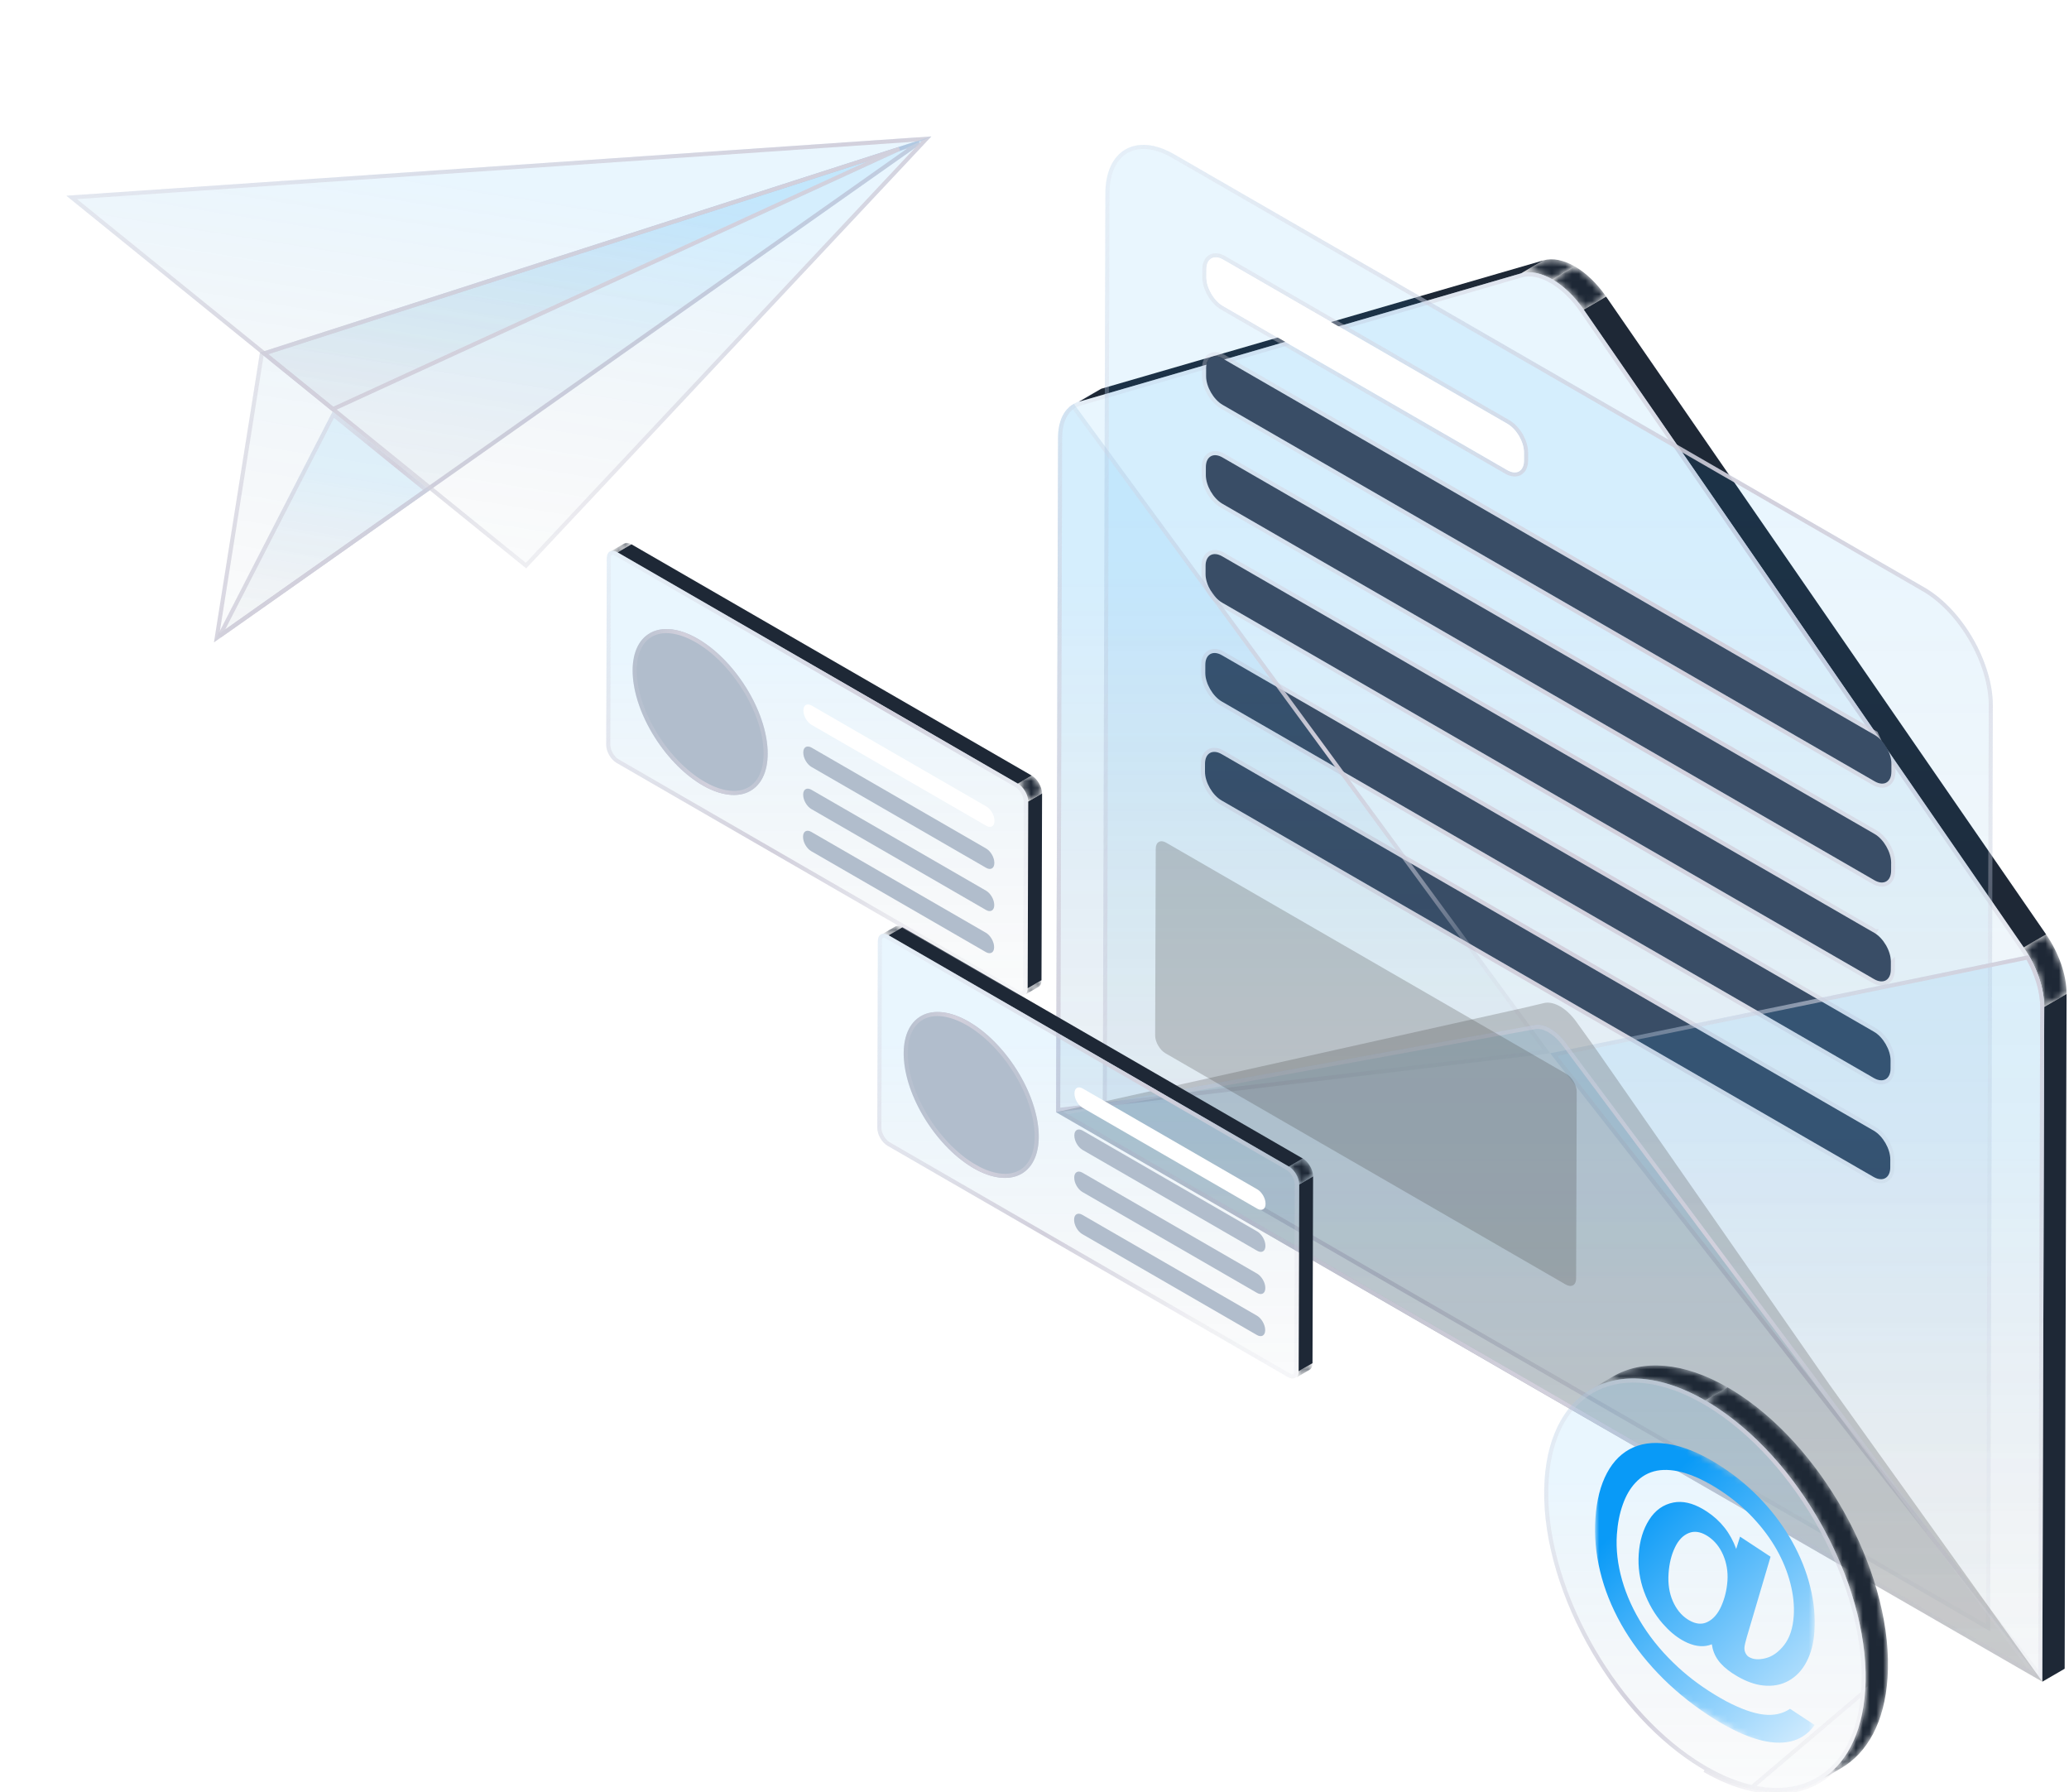 <svg width="306" height="265" viewBox="0 0 306 265" fill="none" xmlns="http://www.w3.org/2000/svg">
<g filter="url(#filter0_b_193_4953)">
<path d="M38.443 52.147L31.643 94.994L137.745 20.179L38.443 52.147Z" fill="url(#paint0_linear_193_4953)" fill-opacity="0.09"/>
<path d="M135.95 21.074L32.054 94.334L38.713 52.378L135.95 21.074Z" stroke="url(#paint1_linear_193_4953)" stroke-width="0.605"/>
</g>
<g filter="url(#filter1_b_193_4953)">
<path d="M137.747 20.175L9.816 28.944L43.823 56.501L77.823 84.051L137.747 20.175Z" fill="url(#paint2_linear_193_4953)" fill-opacity="0.09"/>
<path d="M44.014 56.266L10.603 29.193L137 20.53L77.795 83.639L44.014 56.266Z" stroke="url(#paint3_linear_193_4953)" stroke-width="0.605"/>
</g>
<g filter="url(#filter2_b_193_4953)">
<path d="M137.745 20.176L38.443 52.144L43.821 56.502L49.191 60.853L137.745 20.176Z" fill="url(#paint4_linear_193_4953)" fill-opacity="0.09"/>
<path d="M44.011 56.267L39.068 52.261L133.012 22.017L49.235 60.5L44.011 56.267Z" stroke="url(#paint5_linear_193_4953)" stroke-width="0.605"/>
</g>
<g filter="url(#filter3_b_193_4953)">
<path d="M49.195 60.856L31.647 94.994L63.557 72.494L49.195 60.856Z" fill="url(#paint6_linear_193_4953)" fill-opacity="0.09"/>
<path d="M63.056 72.477L32.479 94.038L49.294 61.325L63.056 72.477Z" stroke="url(#paint7_linear_193_4953)" stroke-width="0.605"/>
</g>
<mask id="mask0_193_4953" style="mask-type:luminance" maskUnits="userSpaceOnUse" x="158" y="57" width="5" height="3">
<path d="M158.738 59.772L162.047 57.849C162.303 57.7 162.58 57.581 162.875 57.495L159.567 59.418C159.272 59.504 158.995 59.623 158.738 59.772Z" fill="white"/>
</mask>
<g mask="url(#mask0_193_4953)">
<path d="M158.738 59.772L162.047 57.849C162.303 57.7 162.58 57.581 162.875 57.495L159.567 59.418C159.272 59.504 158.995 59.623 158.738 59.772Z" fill="#5B97EF"/>
</g>
<path d="M159.555 59.412L162.863 57.489L228.262 38.505L224.954 40.428L159.555 59.412Z" fill="#1E2836"/>
<mask id="mask1_193_4953" style="mask-type:luminance" maskUnits="userSpaceOnUse" x="224" y="38" width="9" height="4">
<path d="M224.957 40.43L228.265 38.507C229.641 38.108 231.275 38.454 232.907 39.397L229.598 41.319C227.967 40.377 226.333 40.031 224.957 40.43Z" fill="white"/>
</mask>
<g mask="url(#mask1_193_4953)">
<path d="M224.957 40.43L228.265 38.507C229.641 38.108 231.275 38.454 232.907 39.397L229.598 41.319C227.967 40.377 226.333 40.031 224.957 40.43Z" fill="#1E2836"/>
</g>
<mask id="mask2_193_4953" style="mask-type:luminance" maskUnits="userSpaceOnUse" x="229" y="39" width="9" height="7">
<path d="M229.598 41.317L232.906 39.395C234.538 40.337 236.168 41.875 237.537 43.859L234.229 45.781C232.86 43.797 231.23 42.259 229.598 41.317Z" fill="white"/>
</mask>
<g mask="url(#mask2_193_4953)">
<path d="M229.598 41.317L232.906 39.395C234.538 40.337 236.168 41.875 237.537 43.859L234.229 45.781C232.86 43.797 231.23 42.259 229.598 41.317Z" fill="#1E2836"/>
</g>
<g filter="url(#filter4_b_193_4953)">
<path d="M305.641 146.982L305.463 208.953L305.359 246.768L302.055 248.683L302.177 205.198L302.336 148.907L305.641 146.982Z" fill="#1E2836"/>
</g>
<g filter="url(#filter5_b_193_4953)">
<path d="M234.23 45.787L237.539 43.864L302.616 138.18L299.308 140.102L234.23 45.787Z" fill="#1E2836"/>
</g>
<mask id="mask3_193_4953" style="mask-type:luminance" maskUnits="userSpaceOnUse" x="299" y="138" width="7" height="11">
<path d="M299.301 140.099L302.609 138.177C304.528 140.961 305.648 144.215 305.64 146.984L302.332 148.907C302.34 146.138 301.22 142.884 299.301 140.099Z" fill="white"/>
</mask>
<g mask="url(#mask3_193_4953)">
<g filter="url(#filter6_b_193_4953)">
<path d="M299.301 140.099L302.609 138.177C304.528 140.961 305.648 144.215 305.64 146.984L302.332 148.907C302.34 146.138 301.22 142.884 299.301 140.099Z" fill="#1E2836"/>
</g>
</g>
<g filter="url(#filter7_b_193_4953)">
<path d="M302.338 148.907L302.178 205.198L302.056 248.683L275.497 233.353L156.203 164.472L156.485 64.696C156.494 63.832 156.607 63.053 156.813 62.368C156.898 62.086 157.001 61.832 157.114 61.588C157.17 61.466 157.236 61.344 157.302 61.232C157.367 61.119 157.433 61.006 157.508 60.903C157.583 60.8 157.658 60.706 157.743 60.612C158.053 60.246 158.409 59.946 158.813 59.72C159.048 59.598 159.292 59.495 159.555 59.42L224.952 40.428C226.332 40.033 227.966 40.381 229.599 41.32C231.223 42.258 232.857 43.798 234.227 45.788L299.306 140.101C299.568 140.476 299.813 140.861 300.028 141.256C300.216 141.565 300.385 141.885 300.554 142.204C300.564 142.222 300.573 142.232 300.582 142.251C300.733 142.551 300.873 142.851 301.005 143.152C301.033 143.218 301.061 143.293 301.099 143.368C301.352 143.95 301.568 144.541 301.737 145.123C301.934 145.78 302.085 146.447 302.197 147.085C302.207 147.217 302.225 147.339 302.244 147.47C302.272 147.686 302.291 147.902 302.31 148.109C302.319 148.231 302.329 148.343 302.329 148.456C302.338 148.606 302.338 148.757 302.338 148.907Z" fill="url(#paint8_linear_193_4953)" fill-opacity="0.09"/>
<path d="M157.103 62.455L157.103 62.455C157.182 62.19 157.28 61.95 157.388 61.715L157.388 61.715C157.44 61.604 157.5 61.491 157.563 61.384C157.63 61.269 157.688 61.17 157.753 61.081L157.753 61.081C157.822 60.985 157.891 60.899 157.968 60.814L157.968 60.815L157.974 60.807C158.261 60.468 158.589 60.192 158.957 59.986C159.176 59.873 159.4 59.779 159.638 59.711L159.639 59.71L225.035 40.718C225.035 40.718 225.036 40.718 225.036 40.718C226.309 40.355 227.856 40.667 229.448 41.582C231.027 42.494 232.629 44 233.978 45.96L233.979 45.96L299.057 140.273L299.058 140.274C299.316 140.642 299.554 141.018 299.763 141.401L299.763 141.401L299.77 141.412C299.952 141.713 300.116 142.023 300.286 142.343C300.298 142.367 300.311 142.386 300.316 142.393C300.462 142.686 300.599 142.979 300.727 143.272C300.732 143.284 300.738 143.298 300.745 143.315C300.766 143.365 300.794 143.433 300.824 143.495C301.072 144.064 301.282 144.641 301.447 145.208L301.448 145.21C301.639 145.849 301.786 146.499 301.897 147.123C301.906 147.245 301.923 147.359 301.938 147.467L301.944 147.51C301.944 147.51 301.944 147.511 301.944 147.511C301.972 147.719 301.99 147.927 302.009 148.135C302.009 148.135 302.009 148.136 302.009 148.136L302.01 148.152C302.019 148.268 302.026 148.363 302.026 148.456V148.465L302.027 148.475C302.035 148.614 302.036 148.755 302.036 148.906C302.036 148.906 302.036 148.907 302.036 148.907L301.876 205.197L301.755 248.161L275.649 233.091L156.506 164.298L156.787 64.699C156.787 64.699 156.787 64.698 156.787 64.698C156.796 63.859 156.906 63.109 157.103 62.455Z" stroke="url(#paint9_linear_193_4953)" stroke-width="0.605"/>
</g>
<g filter="url(#filter8_b_193_4953)">
<path d="M284.636 86.886L181.376 27.272L173.65 22.812C168.055 19.583 163.501 22.174 163.483 28.605L163.445 41.945L163.098 165.445L294.343 241.216L294.737 104.376C294.756 97.954 290.231 90.115 284.636 86.886ZM222.947 62.674C224.299 63.453 225.397 65.368 225.397 66.918V68.119C225.388 69.668 224.28 70.307 222.928 69.527L180.869 45.24C179.527 44.461 178.419 42.556 178.419 41.006L178.429 39.805C178.429 38.246 179.546 37.617 180.888 38.387L222.947 62.674ZM279.566 172.637C279.566 174.195 278.449 174.824 277.097 174.045L180.663 118.364C179.311 117.585 178.212 115.679 178.212 114.121L178.222 112.928C178.222 111.37 179.339 110.741 180.682 111.52L277.116 167.191C278.468 167.98 279.576 169.886 279.576 171.444L279.566 172.637ZM279.613 158.01C279.604 159.568 278.496 160.197 277.144 159.418L180.7 103.738C179.358 102.958 178.25 101.053 178.259 99.494V98.302C178.269 96.743 179.377 96.114 180.719 96.894L277.163 152.574C278.515 153.354 279.613 155.259 279.613 156.818L279.613 158.01ZM279.651 143.383C279.651 144.942 278.534 145.571 277.182 144.792L180.747 89.111C179.395 88.341 178.297 86.426 178.297 84.868L178.307 83.675C178.307 82.126 179.414 81.488 180.766 82.267L277.2 137.948C278.552 138.727 279.66 140.642 279.651 142.191L279.651 143.383ZM279.688 128.766C279.688 130.315 278.58 130.954 277.229 130.165L180.785 74.494C179.442 73.715 178.335 71.799 178.344 70.25V69.049C178.344 67.499 179.461 66.861 180.804 67.64L277.247 123.321C278.599 124.1 279.698 126.015 279.698 127.564L279.688 128.766ZM279.735 114.149C279.726 115.688 278.618 116.327 277.266 115.548L180.832 59.867C179.48 59.088 178.381 57.173 178.381 55.633V54.422C178.391 52.873 179.499 52.234 180.851 53.014L277.285 108.694C278.637 109.474 279.744 111.389 279.735 112.938V114.149Z" fill="url(#paint10_linear_193_4953)" fill-opacity="0.09"/>
<path d="M276.946 174.307L276.946 174.307L180.512 118.626C180.512 118.626 180.512 118.626 180.512 118.626C179.779 118.203 179.132 117.488 178.669 116.686C178.206 115.883 177.91 114.966 177.91 114.121V114.118L177.92 112.928C177.92 112.928 177.92 112.928 177.92 112.927C177.92 112.082 178.226 111.411 178.799 111.085C179.371 110.759 180.105 110.836 180.833 111.258L276.946 174.307ZM276.946 174.307C277.678 174.729 278.414 174.806 278.988 174.48C279.562 174.154 279.868 173.483 279.868 172.638C279.868 172.638 279.868 172.637 279.868 172.637L279.878 171.447V171.444C279.878 170.599 279.579 169.681 279.114 168.878C278.649 168.074 278 167.357 277.268 166.93L277.267 166.93L180.833 111.259L276.946 174.307ZM277.031 145.053L277.03 145.053L180.598 89.374C180.598 89.374 180.597 89.373 180.597 89.373C179.863 88.955 179.216 88.239 178.753 87.436C178.29 86.632 177.995 85.712 177.995 84.868V84.865L178.004 83.675C178.004 83.675 178.004 83.674 178.004 83.674C178.005 82.834 178.308 82.164 178.879 81.836C179.45 81.508 180.185 81.583 180.917 82.005L180.917 82.005L277.351 137.686C277.352 137.686 277.352 137.686 277.352 137.686L277.352 137.686L277.2 137.948L277.031 145.053ZM277.031 145.053C277.762 145.475 278.499 145.553 279.072 145.227C279.647 144.9 279.953 144.229 279.953 143.383L279.953 142.193C279.953 142.192 279.953 142.192 279.953 142.192L277.031 145.053ZM180.634 74.755L180.633 74.755C179.905 74.332 179.258 73.615 178.796 72.812C178.333 72.009 178.037 71.091 178.042 70.249V69.049C178.042 68.207 178.348 67.537 178.92 67.209C179.492 66.882 180.227 66.956 180.955 67.379C180.955 67.379 180.955 67.379 180.955 67.379L277.398 123.059L180.634 74.755ZM180.634 74.755L277.076 130.426C277.076 130.426 277.077 130.426 277.077 130.426C277.808 130.853 278.543 130.931 279.115 130.605C279.687 130.278 279.99 129.607 279.991 128.767C279.991 128.767 279.991 128.767 279.991 128.766L280 127.567V127.564M180.634 74.755L280 127.564M280 127.564C280 126.724 279.704 125.806 279.241 125.003M280 127.564L279.241 125.003M280.037 114.149V114.151C280.032 114.987 279.726 115.655 279.154 115.981C278.582 116.306 277.848 116.232 277.115 115.81L277.115 115.81L180.681 60.129C180.681 60.129 180.681 60.129 180.681 60.129C179.947 59.706 179.301 58.988 178.838 58.186C178.375 57.385 178.079 56.469 178.079 55.633V54.422V54.42C178.084 53.58 178.39 52.91 178.962 52.582C179.535 52.255 180.269 52.33 181.002 52.752L181.002 52.752L277.436 108.432C277.436 108.432 277.436 108.432 277.436 108.432L277.436 108.432L280.037 114.149ZM280.037 114.149L280.037 112.939L280.037 114.149ZM279.241 125.003C278.779 124.2 278.132 123.482 277.399 123.059L279.241 125.003ZM284.485 87.148L284.636 86.886L284.485 87.148C287.226 88.73 289.721 91.453 291.53 94.585C293.339 97.717 294.444 101.23 294.435 104.375L294.042 240.694L163.4 165.271L163.747 41.946L163.785 28.606C163.785 28.606 163.785 28.606 163.785 28.606C163.794 25.455 164.911 23.324 166.625 22.349C168.339 21.372 170.756 21.491 173.499 23.074L173.65 22.812L173.499 23.074L181.225 27.534L181.225 27.534L284.485 87.148ZM225.699 68.121V68.119V66.918C225.699 66.077 225.404 65.159 224.941 64.356C224.478 63.553 223.831 62.835 223.098 62.412L181.039 38.125L181.039 38.125C180.311 37.708 179.576 37.633 179.005 37.961C178.432 38.288 178.127 38.959 178.126 39.803C178.126 39.804 178.126 39.804 178.126 39.805L178.117 41.004V41.006C178.117 41.847 178.415 42.763 178.879 43.564C179.343 44.364 179.99 45.08 180.718 45.502L180.718 45.502L222.777 69.789L222.777 69.789C223.509 70.212 224.244 70.286 224.816 69.959C225.388 69.631 225.694 68.961 225.699 68.121ZM279.915 158.012V158.01L279.915 156.818C279.915 155.973 279.62 155.055 279.157 154.253C278.694 153.451 278.047 152.735 277.314 152.312C277.314 152.312 277.314 152.312 277.314 152.312L180.871 96.632C180.144 96.21 179.411 96.132 178.839 96.459C178.268 96.785 177.962 97.456 177.957 98.3V98.302V99.493C177.952 100.339 178.248 101.257 178.711 102.059C179.174 102.861 179.821 103.577 180.549 103.999L180.549 103.999L276.993 159.68L276.993 159.68C277.725 160.102 278.459 160.18 279.032 159.853C279.605 159.527 279.91 158.856 279.915 158.012Z" stroke="url(#paint11_linear_193_4953)" stroke-width="0.605"/>
</g>
<path d="M277.283 108.7L180.845 53.021C179.498 52.243 178.387 52.877 178.382 54.431L178.379 55.633C178.375 57.18 179.478 59.092 180.825 59.87L277.264 115.549C278.616 116.33 279.727 115.696 279.732 114.149L279.735 112.947C279.739 111.393 278.636 109.481 277.283 108.7Z" fill="#394D66"/>
<path d="M277.244 123.323L180.805 67.644C179.459 66.866 178.348 67.5 178.343 69.054L178.34 70.249C178.335 71.803 179.439 73.715 180.786 74.493L277.225 130.172C278.577 130.952 279.688 130.319 279.692 128.765L279.696 127.57C279.7 126.016 278.596 124.104 277.244 123.323Z" fill="#394D66"/>
<path d="M277.201 137.946L180.763 82.267C179.416 81.49 178.305 82.123 178.3 83.677L178.297 84.872C178.293 86.426 179.396 88.338 180.743 89.116L277.182 144.795C278.534 145.575 279.645 144.942 279.65 143.388L279.653 142.193C279.657 140.639 278.554 138.727 277.201 137.946Z" fill="#394D66"/>
<path d="M277.162 152.573L180.723 96.894C179.377 96.117 178.266 96.75 178.261 98.304L178.258 99.499C178.253 101.053 179.357 102.965 180.704 103.743L277.143 159.422C278.495 160.202 279.606 159.569 279.61 158.015L279.614 156.819C279.618 155.266 278.514 153.354 277.162 152.573Z" fill="#394D66"/>
<path d="M277.119 167.197L180.68 111.518C179.334 110.74 178.223 111.374 178.218 112.928L178.215 114.123C178.21 115.677 179.314 117.589 180.661 118.367L277.1 174.046C278.452 174.826 279.563 174.193 279.567 172.639L279.571 171.443C279.575 169.89 278.471 167.978 277.119 167.197Z" fill="#394D66"/>
<path d="M222.953 62.677L180.891 38.393C179.545 37.615 178.434 38.249 178.429 39.803L178.426 41.005C178.421 42.552 179.525 44.464 180.872 45.242L222.933 69.526C224.286 70.307 225.391 69.671 225.396 68.123L225.399 66.921C225.404 65.367 224.305 63.458 222.953 62.677Z" fill="white"/>
<g filter="url(#filter9_b_193_4953)">
<path d="M300.039 141.252L229.273 155.758L302.058 248.687L302.341 148.907C302.348 146.517 301.509 143.756 300.039 141.252Z" fill="url(#paint12_linear_193_4953)" fill-opacity="0.09"/>
<path d="M301.758 247.813L229.813 155.956L299.886 141.592C301.268 144.01 302.045 146.64 302.038 148.906L301.758 247.813Z" stroke="url(#paint13_linear_193_4953)" stroke-width="0.605"/>
</g>
<g filter="url(#filter10_b_193_4953)">
<path d="M158.816 59.723C157.336 60.524 156.485 62.309 156.478 64.699L156.195 164.479L229.268 155.761L158.816 59.723Z" fill="url(#paint14_linear_193_4953)" fill-opacity="0.09"/>
<path d="M156.781 64.7C156.787 62.504 157.523 60.909 158.734 60.123L228.718 155.522L156.499 164.138L156.781 64.7Z" stroke="url(#paint15_linear_193_4953)" stroke-width="0.605"/>
</g>
<path opacity="0.25" d="M302.06 248.683L275.501 233.352L156.207 164.472L225.356 149.039L228.445 148.307C229.139 148.175 229.947 148.372 230.745 148.832C231.543 149.292 232.341 150.025 233.035 150.954L236.115 155.244L270.554 204.728L302.06 248.683Z" fill="#474747"/>
<g filter="url(#filter11_b_193_4953)">
<path d="M302.06 248.68L275.501 233.35L156.207 164.469L226.308 151.711L226.984 151.589C227.678 151.457 228.486 151.655 229.284 152.114C230.082 152.574 230.88 153.307 231.575 154.236L232.25 155.147L270.216 206.011L302.06 248.68Z" fill="url(#paint16_linear_193_4953)" fill-opacity="0.09"/>
<path d="M227.037 151.886L227.04 151.886C227.64 151.772 228.373 151.939 229.133 152.376C229.888 152.812 230.657 153.514 231.332 154.417C231.332 154.417 231.332 154.417 231.332 154.417L232.008 155.327L232.008 155.328L269.974 206.192L300.94 247.684L275.652 233.088L157.071 164.619L226.362 152.008L226.362 152.008L227.037 151.886Z" stroke="url(#paint17_linear_193_4953)" stroke-width="0.605"/>
</g>
<mask id="mask4_193_4953" style="mask-type:luminance" maskUnits="userSpaceOnUse" x="235" y="201" width="21" height="7">
<path d="M235.301 205.45L238.609 203.527C242.956 201.001 248.964 201.388 255.502 205.162L252.193 207.084C245.655 203.31 239.648 202.924 235.301 205.45Z" fill="white"/>
</mask>
<g mask="url(#mask4_193_4953)">
<path d="M235.301 205.45L238.609 203.527C242.956 201.001 248.964 201.388 255.502 205.162L252.193 207.084C245.655 203.31 239.648 202.924 235.301 205.45Z" fill="#1E2835"/>
</g>
<mask id="mask5_193_4953" style="mask-type:luminance" maskUnits="userSpaceOnUse" x="252" y="205" width="28" height="59">
<path d="M272.303 261.466L268.995 263.388C272.866 261.139 275.419 256.58 275.857 250.045C276.835 235.536 267.011 216.771 253.912 208.138C253.335 207.758 252.764 207.405 252.195 207.077L255.504 205.154C256.073 205.483 256.644 205.836 257.22 206.216C270.32 214.848 280.143 233.614 279.165 248.123C278.728 254.657 276.174 259.216 272.303 261.466Z" fill="white"/>
</mask>
<g mask="url(#mask5_193_4953)">
<path d="M252.195 207.077L255.504 205.154C256.073 205.483 256.644 205.836 257.22 206.216C270.32 214.848 280.143 233.614 279.165 248.123C278.728 254.657 276.174 259.216 272.303 261.466L268.995 263.388C272.866 261.139 275.419 256.58 275.857 250.045C276.835 235.536 267.011 216.771 253.912 208.138C253.335 207.758 252.764 207.405 252.195 207.077Z" fill="#1E2835"/>
</g>
<g filter="url(#filter12_b_193_4953)">
<path d="M275.864 250.054C275.235 259.451 270.231 264.756 263.228 264.99C261.838 265.037 260.364 264.887 258.834 264.521C256.694 264.024 254.431 263.104 252.103 261.761C251.53 261.433 250.967 261.076 250.385 260.7C244.142 256.588 238.65 250.167 234.707 243.013C230.379 235.146 227.938 226.387 228.445 218.792C229.374 204.916 239.842 199.95 252.197 207.085C252.769 207.413 253.342 207.761 253.915 208.146C260.637 212.577 266.504 219.674 270.475 227.504C274.259 234.921 276.343 242.994 275.864 250.054Z" fill="url(#paint18_linear_193_4953)" fill-opacity="0.09"/>
<path d="M258.834 264.521C260.364 264.887 261.838 265.037 263.228 264.99C270.231 264.756 275.235 259.451 275.864 250.054L258.834 264.521ZM258.834 264.521C256.694 264.024 254.431 263.104 252.103 261.761L258.834 264.521ZM275.562 250.034L275.562 250.034C275.251 254.685 273.859 258.292 271.708 260.76C269.562 263.223 266.64 264.574 263.218 264.688L263.218 264.688C261.857 264.734 260.41 264.587 258.905 264.227L258.903 264.227C256.796 263.737 254.561 262.829 252.254 261.499L252.253 261.499C251.688 261.175 251.131 260.821 250.55 260.447C244.357 256.367 238.896 249.987 234.972 242.867C230.663 235.035 228.245 226.334 228.747 218.812C229.207 211.944 232.019 207.353 236.169 205.331C240.325 203.306 245.92 203.809 252.046 207.347L252.046 207.347C252.615 207.673 253.181 208.017 253.746 208.397L253.748 208.398C260.418 212.795 266.253 219.848 270.206 227.641L270.206 227.641C273.972 235.024 276.037 243.043 275.562 250.034Z" stroke="url(#paint19_linear_193_4953)" stroke-width="0.605"/>
</g>
<mask id="mask6_193_4953" style="mask-type:luminance" maskUnits="userSpaceOnUse" x="235" y="206" width="34" height="57">
<path d="M235.852 244.007L235.959 206.056L268.471 224.826L268.363 262.777L235.852 244.007Z" fill="white"/>
</mask>
<g mask="url(#mask6_193_4953)">
<path d="M249.819 239.604C249.731 239.553 249.642 239.499 249.553 239.44C248.63 238.832 247.912 237.934 247.393 236.751C246.88 235.565 246.674 234.218 246.774 232.703C246.874 231.223 247.184 229.932 247.716 228.839C248.235 227.738 248.933 227.024 249.793 226.692C250.58 226.382 251.431 226.497 252.337 227.02C252.421 227.068 252.505 227.12 252.589 227.175C253.093 227.507 253.53 227.905 253.913 228.374C254.29 228.847 254.606 229.375 254.857 229.961C255.107 230.547 255.286 231.154 255.392 231.788C255.498 232.415 255.532 233.069 255.488 233.74C255.395 235.087 255.091 236.346 254.571 237.516C254.051 238.685 253.353 239.468 252.475 239.879C251.671 240.256 250.787 240.163 249.819 239.604ZM253.146 215.983C251.117 214.811 249.208 214.04 247.422 213.664C245.16 213.186 243.215 213.312 241.574 214.034C239.939 214.752 238.638 216.016 237.672 217.818C236.707 219.62 236.13 221.867 235.954 224.559C235.779 227.135 236.018 229.742 236.659 232.389C237.299 235.036 238.337 237.628 239.764 240.177C241.198 242.723 243.004 245.139 245.195 247.432C247.386 249.731 249.884 251.801 252.688 253.648C253.372 254.098 254.038 254.511 254.688 254.886C255.81 255.534 256.882 256.07 257.904 256.493C259.511 257.159 260.98 257.552 262.301 257.666C263.627 257.777 264.805 257.622 265.827 257.191C266.848 256.753 267.703 256.059 268.384 255.094L264.741 252.693C263.634 253.441 262.318 253.723 260.806 253.54C259.287 253.36 257.464 252.707 255.342 251.599C255.018 251.424 254.7 251.246 254.385 251.064C252.094 249.742 250.039 248.246 248.218 246.576C246.146 244.676 244.404 242.629 243 240.431C241.595 238.226 240.563 235.975 239.903 233.662C239.243 231.343 238.985 229.104 239.129 226.931C239.242 225.299 239.528 223.822 240.001 222.501C240.467 221.17 241.094 220.097 241.877 219.266C242.762 218.308 243.827 217.715 245.064 217.477C246.307 217.25 247.718 217.374 249.308 217.864C250.484 218.226 251.735 218.787 253.062 219.553C253.522 219.819 253.991 220.109 254.469 220.424C256.291 221.627 257.908 222.982 259.309 224.487C260.716 225.996 261.876 227.563 262.79 229.194C263.704 230.826 264.372 232.481 264.799 234.163C265.227 235.838 265.39 237.436 265.29 238.951C265.171 240.772 264.692 242.207 263.867 243.269C263.041 244.324 262.109 244.979 261.075 245.224C260.099 245.462 259.31 245.402 258.706 245.053C258.671 245.033 258.636 245.012 258.602 244.99C258.423 244.872 258.267 244.679 258.148 244.431C258.028 244.182 257.981 243.914 258 243.621C258.019 243.342 258.134 242.829 258.353 242.072L261.862 230.204L257.35 227.234L256.78 229.05C255.94 226.717 254.493 224.873 252.443 223.525C252.238 223.388 252.034 223.262 251.832 223.146C250.276 222.247 248.835 221.933 247.506 222.185C246.004 222.477 244.807 223.324 243.909 224.737C243.01 226.15 242.495 227.846 242.363 229.833C242.232 231.737 242.503 233.59 243.158 235.383C243.819 237.172 244.733 238.742 245.906 240.088C246.819 241.139 247.777 241.953 248.776 242.53C249.054 242.691 249.336 242.833 249.62 242.957C250.928 243.518 252.11 243.587 253.174 243.153C253.298 244.025 253.602 244.8 254.092 245.483C254.583 246.174 255.289 246.816 256.206 247.428C256.462 247.596 256.716 247.752 256.967 247.898C258.288 248.66 259.546 249.111 260.746 249.242C262.174 249.398 263.442 249.164 264.548 248.54C265.655 247.923 266.54 246.979 267.192 245.72C267.85 244.458 268.232 242.975 268.345 241.288C268.495 239.118 268.286 236.9 267.728 234.66C267.176 232.417 266.293 230.21 265.099 228.044C263.898 225.881 262.415 223.852 260.661 221.964C258.901 220.078 256.937 218.413 254.773 216.991C254.223 216.627 253.681 216.291 253.146 215.983Z" fill="url(#paint20_linear_193_4953)"/>
</g>
<path opacity="0.25" d="M172.468 124.609L231.666 158.808C232.506 159.293 233.196 160.487 233.193 161.452L233.105 189.078C233.103 190.048 232.409 190.438 231.569 189.953L172.37 155.759C171.53 155.269 170.841 154.08 170.844 153.11L170.931 125.484C170.934 124.519 171.628 124.124 172.468 124.609Z" fill="#474747"/>
<mask id="mask7_193_4953" style="mask-type:luminance" maskUnits="userSpaceOnUse" x="130" y="136" width="4" height="3">
<path d="M130.289 138.187L132.338 136.996C132.618 136.834 133.003 136.855 133.425 137.099L131.376 138.29C130.954 138.046 130.568 138.025 130.289 138.187Z" fill="white"/>
</mask>
<g mask="url(#mask7_193_4953)">
<path d="M130.348 138.209L132.397 137.018C132.676 136.856 133.061 136.878 133.484 137.121L131.434 138.312C131.012 138.069 130.627 138.047 130.348 138.209Z" fill="#1E2836"/>
</g>
<mask id="mask8_193_4953" style="mask-type:luminance" maskUnits="userSpaceOnUse" x="191" y="201" width="4" height="3">
<path d="M193.6 202.548L191.551 203.739C191.827 203.578 191.999 203.237 192 202.753L194.05 201.562C194.048 202.046 193.877 202.387 193.6 202.548Z" fill="white"/>
</mask>
<g mask="url(#mask8_193_4953)">
<path d="M192.067 202.779L194.116 201.588C194.115 202.071 193.943 202.413 193.667 202.573L191.617 203.764C191.894 203.604 192.065 203.262 192.067 202.779Z" fill="#1E2836"/>
</g>
<path d="M192.154 175.156L194.203 173.965L194.116 201.585L192.066 202.776L192.154 175.156Z" fill="#1E2836"/>
<path d="M131.426 138.307L133.475 137.116L192.673 171.316L190.624 172.507L131.426 138.307Z" fill="#1E2836"/>
<mask id="mask9_193_4953" style="mask-type:luminance" maskUnits="userSpaceOnUse" x="190" y="171" width="5" height="5">
<path d="M190.562 172.47L192.612 171.279C193.452 171.764 194.141 172.958 194.138 173.929L192.089 175.12C192.092 174.149 191.403 172.955 190.562 172.47Z" fill="white"/>
</mask>
<g mask="url(#mask9_193_4953)">
<path d="M190.625 172.498L192.674 171.307C193.514 171.792 194.204 172.986 194.201 173.956L192.152 175.147C192.154 174.176 191.465 172.983 190.625 172.498Z" fill="#1E2836"/>
</g>
<g filter="url(#filter13_b_193_4953)">
<path d="M131.37 138.282L190.568 172.482C191.408 172.967 192.097 174.161 192.095 175.132L192.007 202.752C192.004 203.722 191.315 204.12 190.47 203.632L131.277 169.436C130.432 168.948 129.747 167.757 129.75 166.791L129.833 139.163C129.836 138.193 130.53 137.797 131.37 138.282Z" fill="url(#paint21_linear_193_4953)" fill-opacity="0.09"/>
<path d="M190.417 172.744L190.417 172.744C190.78 172.953 191.128 173.329 191.385 173.776C191.643 174.223 191.793 174.712 191.792 175.131C191.792 175.131 191.792 175.131 191.792 175.131L191.705 202.751C191.703 203.171 191.556 203.389 191.404 203.477C191.251 203.564 190.988 203.582 190.622 203.371C190.622 203.371 190.622 203.371 190.622 203.371L131.428 169.174L131.428 169.174C131.062 168.963 130.714 168.587 130.457 168.142C130.2 167.696 130.051 167.209 130.052 166.792C130.052 166.792 130.052 166.792 130.052 166.792L130.135 139.164L130.135 139.164C130.137 138.745 130.284 138.527 130.438 138.44C130.591 138.352 130.855 138.334 131.218 138.544C131.218 138.544 131.218 138.544 131.218 138.544L190.417 172.744Z" stroke="url(#paint22_linear_193_4953)" stroke-width="0.605"/>
</g>
<path d="M160.13 160.965C159.461 160.579 158.916 160.889 158.914 161.657L158.914 161.727C158.912 162.495 159.453 163.432 160.121 163.818L185.95 178.74C186.618 179.126 187.167 178.813 187.17 178.051L187.17 177.981C187.172 177.213 186.626 176.268 185.962 175.885L160.13 160.965Z" fill="white"/>
<path d="M160.115 167.185C159.446 166.799 158.897 167.112 158.895 167.875L158.895 167.944C158.892 168.712 159.438 169.658 160.102 170.041L185.935 184.961C186.603 185.347 187.148 185.036 187.15 184.268L187.15 184.199C187.153 183.436 186.611 182.493 185.943 182.108L160.115 167.185Z" fill="#B1BDCC"/>
<path d="M160.094 173.416C159.431 173.032 158.881 173.346 158.879 174.108L158.879 174.178C158.877 174.946 159.418 175.883 160.086 176.269L185.919 191.194C186.583 191.577 187.132 191.27 187.135 190.502L187.135 190.432C187.137 189.664 186.591 188.724 185.927 188.341L160.094 173.416Z" fill="#B1BDCC"/>
<path d="M160.075 179.644C159.407 179.258 158.862 179.569 158.86 180.337L158.859 180.406C158.857 181.174 159.398 182.112 160.067 182.498L185.895 197.42C186.563 197.806 187.113 197.493 187.115 196.73L187.115 196.661C187.117 195.893 186.571 194.948 185.908 194.564L160.075 179.644Z" fill="#B1BDCC"/>
<g filter="url(#filter14_b_193_4953)">
<ellipse cx="143.642" cy="161.918" rx="7.669" ry="13.836" transform="rotate(146.235 143.642 161.918)" fill="#B1BDCC"/>
<path d="M137.518 166.012C135.418 162.87 134.231 159.566 133.998 156.773C133.764 153.969 134.493 151.755 136.121 150.667C137.748 149.579 140.072 149.752 142.574 151.04C145.066 152.322 147.666 154.682 149.766 157.823C151.866 160.965 153.053 164.269 153.286 167.062C153.52 169.866 152.791 172.08 151.164 173.168C149.536 174.256 147.212 174.083 144.71 172.796C142.219 171.513 139.619 169.153 137.518 166.012Z" stroke="url(#paint23_linear_193_4953)" stroke-width="0.605"/>
</g>
<mask id="mask10_193_4953" style="mask-type:luminance" maskUnits="userSpaceOnUse" x="90" y="80" width="4" height="2">
<path d="M90.203 81.554L92.252 80.363C92.532 80.201 92.917 80.222 93.339 80.466L91.29 81.657C90.868 81.413 90.482 81.392 90.203 81.554Z" fill="white"/>
</mask>
<g mask="url(#mask10_193_4953)">
<path d="M90.258 81.579L92.307 80.388C92.586 80.225 92.972 80.247 93.394 80.49L91.344 81.681C90.922 81.438 90.537 81.416 90.258 81.579Z" fill="#1E2836"/>
</g>
<mask id="mask11_193_4953" style="mask-type:luminance" maskUnits="userSpaceOnUse" x="151" y="144" width="3" height="4">
<path d="M153.522 145.922L151.473 147.113C151.749 146.952 151.921 146.611 151.922 146.127L153.971 144.937C153.97 145.42 153.798 145.761 153.522 145.922Z" fill="white"/>
</mask>
<g mask="url(#mask11_193_4953)">
<path d="M151.985 146.15L154.034 144.959C154.033 145.442 153.861 145.784 153.585 145.945L151.535 147.135C151.812 146.975 151.983 146.634 151.985 146.15Z" fill="#1E2836"/>
</g>
<path d="M152.072 118.526L154.121 117.335L154.034 144.955L151.984 146.146L152.072 118.526Z" fill="#1E2836"/>
<path d="M91.34 81.682L93.389 80.491L152.588 114.691L150.538 115.882L91.34 81.682Z" fill="#1E2836"/>
<mask id="mask12_193_4953" style="mask-type:luminance" maskUnits="userSpaceOnUse" x="150" y="114" width="5" height="5">
<path d="M150.469 115.852L152.518 114.661C153.358 115.146 154.047 116.34 154.045 117.311L151.995 118.502C151.998 117.531 151.309 116.337 150.469 115.852Z" fill="white"/>
</mask>
<g mask="url(#mask12_193_4953)">
<path d="M150.535 115.877L152.585 114.687C153.425 115.172 154.114 116.365 154.111 117.336L152.062 118.527C152.065 117.556 151.375 116.362 150.535 115.877Z" fill="#1E2836"/>
</g>
<g filter="url(#filter15_b_193_4953)">
<path d="M91.28 81.656L150.478 115.856C151.318 116.341 152.007 117.535 152.005 118.506L151.917 146.126C151.914 147.096 151.225 147.494 150.38 147.007L91.187 112.81C90.342 112.322 89.657 111.131 89.66 110.166L89.743 82.537C89.746 81.567 90.44 81.171 91.28 81.656Z" fill="url(#paint24_linear_193_4953)" fill-opacity="0.09"/>
<path d="M150.327 116.118L150.327 116.118C150.69 116.327 151.038 116.703 151.296 117.15C151.553 117.597 151.704 118.086 151.702 118.505C151.702 118.505 151.702 118.505 151.702 118.505L151.615 146.125C151.614 146.545 151.466 146.763 151.314 146.851C151.161 146.938 150.898 146.956 150.532 146.745C150.532 146.745 150.532 146.745 150.532 146.745L91.338 112.548L91.338 112.548C90.973 112.337 90.625 111.962 90.368 111.516C90.111 111.07 89.961 110.583 89.963 110.166C89.963 110.166 89.963 110.166 89.963 110.166L90.046 82.538L90.046 82.538C90.047 82.119 90.194 81.901 90.348 81.814C90.501 81.726 90.765 81.708 91.129 81.918C91.129 81.918 91.129 81.918 91.129 81.918L150.327 116.118Z" stroke="url(#paint25_linear_193_4953)" stroke-width="0.605"/>
</g>
<path d="M120.04 104.336C119.371 103.95 118.827 104.26 118.824 105.028L118.824 105.098C118.822 105.866 119.363 106.803 120.032 107.189L145.86 122.112C146.528 122.497 147.078 122.184 147.08 121.422L147.08 121.352C147.082 120.584 146.536 119.639 145.873 119.256L120.04 104.336Z" fill="white"/>
<path d="M120.025 110.556C119.357 110.17 118.807 110.483 118.805 111.246L118.805 111.315C118.803 112.083 119.348 113.029 120.012 113.412L145.845 128.332C146.513 128.718 147.058 128.407 147.06 127.639L147.06 127.57C147.063 126.807 146.521 125.864 145.853 125.479L120.025 110.556Z" fill="#B1BDCC"/>
<path d="M120.005 116.787C119.341 116.404 118.791 116.717 118.789 117.479L118.789 117.549C118.787 118.317 119.328 119.254 119.997 119.64L145.829 134.565C146.493 134.948 147.042 134.641 147.045 133.873L147.045 133.803C147.047 133.035 146.501 132.095 145.837 131.712L120.005 116.787Z" fill="#B1BDCC"/>
<path d="M119.985 123.015C119.317 122.63 118.772 122.94 118.77 123.708L118.77 123.777C118.767 124.545 119.309 125.483 119.977 125.869L145.805 140.791C146.473 141.177 147.023 140.864 147.025 140.101L147.025 140.032C147.027 139.264 146.481 138.319 145.818 137.935L119.985 123.015Z" fill="#B1BDCC"/>
<g filter="url(#filter16_b_193_4953)">
<ellipse cx="103.552" cy="105.292" rx="7.669" ry="13.836" transform="rotate(146.235 103.552 105.292)" fill="#B1BDCC"/>
<path d="M97.429 109.386C95.328 106.244 94.141 102.94 93.908 100.147C93.675 97.343 94.403 95.129 96.031 94.041C97.658 92.953 99.982 93.126 102.485 94.414C104.976 95.696 107.576 98.056 109.676 101.197C111.777 104.339 112.964 107.643 113.196 110.436C113.43 113.24 112.701 115.454 111.074 116.542C109.447 117.63 107.122 117.458 104.62 116.17C102.129 114.887 99.529 112.527 97.429 109.386Z" stroke="url(#paint26_linear_193_4953)" stroke-width="0.605"/>
</g>
<defs>
<filter id="filter0_b_193_4953" x="15.564" y="4.098" width="138.262" height="106.975" filterUnits="userSpaceOnUse" color-interpolation-filters="sRGB">
<feFlood flood-opacity="0" result="BackgroundImageFix"/>
<feGaussianBlur in="BackgroundImageFix" stdDeviation="8.04"/>
<feComposite in2="SourceAlpha" operator="in" result="effect1_backgroundBlur_193_4953"/>
<feBlend mode="normal" in="SourceGraphic" in2="effect1_backgroundBlur_193_4953" result="shape"/>
</filter>
<filter id="filter1_b_193_4953" x="-6.264" y="4.095" width="160.091" height="96.036" filterUnits="userSpaceOnUse" color-interpolation-filters="sRGB">
<feFlood flood-opacity="0" result="BackgroundImageFix"/>
<feGaussianBlur in="BackgroundImageFix" stdDeviation="8.04"/>
<feComposite in2="SourceAlpha" operator="in" result="effect1_backgroundBlur_193_4953"/>
<feBlend mode="normal" in="SourceGraphic" in2="effect1_backgroundBlur_193_4953" result="shape"/>
</filter>
<filter id="filter2_b_193_4953" x="22.361" y="4.095" width="131.466" height="72.838" filterUnits="userSpaceOnUse" color-interpolation-filters="sRGB">
<feFlood flood-opacity="0" result="BackgroundImageFix"/>
<feGaussianBlur in="BackgroundImageFix" stdDeviation="8.04"/>
<feComposite in2="SourceAlpha" operator="in" result="effect1_backgroundBlur_193_4953"/>
<feBlend mode="normal" in="SourceGraphic" in2="effect1_backgroundBlur_193_4953" result="shape"/>
</filter>
<filter id="filter3_b_193_4953" x="15.568" y="44.776" width="64.071" height="66.299" filterUnits="userSpaceOnUse" color-interpolation-filters="sRGB">
<feFlood flood-opacity="0" result="BackgroundImageFix"/>
<feGaussianBlur in="BackgroundImageFix" stdDeviation="8.04"/>
<feComposite in2="SourceAlpha" operator="in" result="effect1_backgroundBlur_193_4953"/>
<feBlend mode="normal" in="SourceGraphic" in2="effect1_backgroundBlur_193_4953" result="shape"/>
</filter>
<filter id="filter4_b_193_4953" x="298.055" y="142.982" width="11.586" height="109.701" filterUnits="userSpaceOnUse" color-interpolation-filters="sRGB">
<feFlood flood-opacity="0" result="BackgroundImageFix"/>
<feGaussianBlur in="BackgroundImageFix" stdDeviation="2"/>
<feComposite in2="SourceAlpha" operator="in" result="effect1_backgroundBlur_193_4953"/>
<feBlend mode="normal" in="SourceGraphic" in2="effect1_backgroundBlur_193_4953" result="shape"/>
</filter>
<filter id="filter5_b_193_4953" x="230.23" y="39.864" width="76.387" height="104.238" filterUnits="userSpaceOnUse" color-interpolation-filters="sRGB">
<feFlood flood-opacity="0" result="BackgroundImageFix"/>
<feGaussianBlur in="BackgroundImageFix" stdDeviation="2"/>
<feComposite in2="SourceAlpha" operator="in" result="effect1_backgroundBlur_193_4953"/>
<feBlend mode="normal" in="SourceGraphic" in2="effect1_backgroundBlur_193_4953" result="shape"/>
</filter>
<filter id="filter6_b_193_4953" x="295.301" y="134.177" width="14.34" height="18.73" filterUnits="userSpaceOnUse" color-interpolation-filters="sRGB">
<feFlood flood-opacity="0" result="BackgroundImageFix"/>
<feGaussianBlur in="BackgroundImageFix" stdDeviation="2"/>
<feComposite in2="SourceAlpha" operator="in" result="effect1_backgroundBlur_193_4953"/>
<feBlend mode="normal" in="SourceGraphic" in2="effect1_backgroundBlur_193_4953" result="shape"/>
</filter>
<filter id="filter7_b_193_4953" x="140.123" y="24.187" width="178.298" height="240.577" filterUnits="userSpaceOnUse" color-interpolation-filters="sRGB">
<feFlood flood-opacity="0" result="BackgroundImageFix"/>
<feGaussianBlur in="BackgroundImageFix" stdDeviation="8.04"/>
<feComposite in2="SourceAlpha" operator="in" result="effect1_backgroundBlur_193_4953"/>
<feBlend mode="normal" in="SourceGraphic" in2="effect1_backgroundBlur_193_4953" result="shape"/>
</filter>
<filter id="filter8_b_193_4953" x="147.017" y="5.342" width="163.801" height="251.955" filterUnits="userSpaceOnUse" color-interpolation-filters="sRGB">
<feFlood flood-opacity="0" result="BackgroundImageFix"/>
<feGaussianBlur in="BackgroundImageFix" stdDeviation="8.04"/>
<feComposite in2="SourceAlpha" operator="in" result="effect1_backgroundBlur_193_4953"/>
<feBlend mode="normal" in="SourceGraphic" in2="effect1_backgroundBlur_193_4953" result="shape"/>
</filter>
<filter id="filter9_b_193_4953" x="213.193" y="125.172" width="105.227" height="139.595" filterUnits="userSpaceOnUse" color-interpolation-filters="sRGB">
<feFlood flood-opacity="0" result="BackgroundImageFix"/>
<feGaussianBlur in="BackgroundImageFix" stdDeviation="8.04"/>
<feComposite in2="SourceAlpha" operator="in" result="effect1_backgroundBlur_193_4953"/>
<feBlend mode="normal" in="SourceGraphic" in2="effect1_backgroundBlur_193_4953" result="shape"/>
</filter>
<filter id="filter10_b_193_4953" x="140.115" y="43.642" width="105.235" height="136.917" filterUnits="userSpaceOnUse" color-interpolation-filters="sRGB">
<feFlood flood-opacity="0" result="BackgroundImageFix"/>
<feGaussianBlur in="BackgroundImageFix" stdDeviation="8.04"/>
<feComposite in2="SourceAlpha" operator="in" result="effect1_backgroundBlur_193_4953"/>
<feBlend mode="normal" in="SourceGraphic" in2="effect1_backgroundBlur_193_4953" result="shape"/>
</filter>
<filter id="filter11_b_193_4953" x="140.127" y="135.468" width="178.012" height="129.293" filterUnits="userSpaceOnUse" color-interpolation-filters="sRGB">
<feFlood flood-opacity="0" result="BackgroundImageFix"/>
<feGaussianBlur in="BackgroundImageFix" stdDeviation="8.04"/>
<feComposite in2="SourceAlpha" operator="in" result="effect1_backgroundBlur_193_4953"/>
<feBlend mode="normal" in="SourceGraphic" in2="effect1_backgroundBlur_193_4953" result="shape"/>
</filter>
<filter id="filter12_b_193_4953" x="212.298" y="187.762" width="79.716" height="93.317" filterUnits="userSpaceOnUse" color-interpolation-filters="sRGB">
<feFlood flood-opacity="0" result="BackgroundImageFix"/>
<feGaussianBlur in="BackgroundImageFix" stdDeviation="8.04"/>
<feComposite in2="SourceAlpha" operator="in" result="effect1_backgroundBlur_193_4953"/>
<feBlend mode="normal" in="SourceGraphic" in2="effect1_backgroundBlur_193_4953" result="shape"/>
</filter>
<filter id="filter13_b_193_4953" x="113.67" y="121.995" width="94.505" height="97.927" filterUnits="userSpaceOnUse" color-interpolation-filters="sRGB">
<feFlood flood-opacity="0" result="BackgroundImageFix"/>
<feGaussianBlur in="BackgroundImageFix" stdDeviation="8.04"/>
<feComposite in2="SourceAlpha" operator="in" result="effect1_backgroundBlur_193_4953"/>
<feBlend mode="normal" in="SourceGraphic" in2="effect1_backgroundBlur_193_4953" result="shape"/>
</filter>
<filter id="filter14_b_193_4953" x="117.572" y="133.568" width="52.141" height="56.699" filterUnits="userSpaceOnUse" color-interpolation-filters="sRGB">
<feFlood flood-opacity="0" result="BackgroundImageFix"/>
<feGaussianBlur in="BackgroundImageFix" stdDeviation="8.04"/>
<feComposite in2="SourceAlpha" operator="in" result="effect1_backgroundBlur_193_4953"/>
<feBlend mode="normal" in="SourceGraphic" in2="effect1_backgroundBlur_193_4953" result="shape"/>
</filter>
<filter id="filter15_b_193_4953" x="73.58" y="65.369" width="94.505" height="97.927" filterUnits="userSpaceOnUse" color-interpolation-filters="sRGB">
<feFlood flood-opacity="0" result="BackgroundImageFix"/>
<feGaussianBlur in="BackgroundImageFix" stdDeviation="8.04"/>
<feComposite in2="SourceAlpha" operator="in" result="effect1_backgroundBlur_193_4953"/>
<feBlend mode="normal" in="SourceGraphic" in2="effect1_backgroundBlur_193_4953" result="shape"/>
</filter>
<filter id="filter16_b_193_4953" x="77.482" y="76.942" width="52.141" height="56.699" filterUnits="userSpaceOnUse" color-interpolation-filters="sRGB">
<feFlood flood-opacity="0" result="BackgroundImageFix"/>
<feGaussianBlur in="BackgroundImageFix" stdDeviation="8.04"/>
<feComposite in2="SourceAlpha" operator="in" result="effect1_backgroundBlur_193_4953"/>
<feBlend mode="normal" in="SourceGraphic" in2="effect1_backgroundBlur_193_4953" result="shape"/>
</filter>
<linearGradient id="paint0_linear_193_4953" x1="88.275" y1="34.269" x2="74.795" y2="119.201" gradientUnits="userSpaceOnUse">
<stop stop-color="#099AF7"/>
<stop offset="1" stop-color="#171F29" stop-opacity="0"/>
</linearGradient>
<linearGradient id="paint1_linear_193_4953" x1="33.023" y1="-9.633" x2="152.486" y2="131.838" gradientUnits="userSpaceOnUse">
<stop stop-color="#D2D0DC" stop-opacity="0"/>
<stop offset="0.304" stop-color="#D2D0DC" stop-opacity="0.512"/>
<stop offset="0.472" stop-color="#D2D0DC"/>
<stop offset="0.673" stop-color="#D2D0DC" stop-opacity="0.217"/>
<stop offset="1" stop-color="#D2D0DC" stop-opacity="0"/>
</linearGradient>
<linearGradient id="paint2_linear_193_4953" x1="73.155" y1="27.492" x2="62.362" y2="95.496" gradientUnits="userSpaceOnUse">
<stop stop-color="#099AF7"/>
<stop offset="1" stop-color="#171F29" stop-opacity="0"/>
</linearGradient>
<linearGradient id="paint3_linear_193_4953" x1="-3.992" y1="-12.883" x2="76.71" y2="155.456" gradientUnits="userSpaceOnUse">
<stop stop-color="#D2D0DC" stop-opacity="0"/>
<stop offset="0.304" stop-color="#D2D0DC" stop-opacity="0.512"/>
<stop offset="0.472" stop-color="#D2D0DC"/>
<stop offset="0.673" stop-color="#D2D0DC" stop-opacity="0.217"/>
<stop offset="1" stop-color="#D2D0DC" stop-opacity="0"/>
</linearGradient>
<linearGradient id="paint4_linear_193_4953" x1="89.643" y1="25.644" x2="81.594" y2="76.361" gradientUnits="userSpaceOnUse">
<stop stop-color="#099AF7"/>
<stop offset="1" stop-color="#171F29" stop-opacity="0"/>
</linearGradient>
<linearGradient id="paint5_linear_193_4953" x1="32.2" y1="-4.452" x2="92.448" y2="120.988" gradientUnits="userSpaceOnUse">
<stop stop-color="#D2D0DC" stop-opacity="0"/>
<stop offset="0.304" stop-color="#D2D0DC" stop-opacity="0.512"/>
<stop offset="0.472" stop-color="#D2D0DC"/>
<stop offset="0.673" stop-color="#D2D0DC" stop-opacity="0.217"/>
<stop offset="1" stop-color="#D2D0DC" stop-opacity="0"/>
</linearGradient>
<linearGradient id="paint6_linear_193_4953" x1="49.781" y1="69.788" x2="44.351" y2="104.003" gradientUnits="userSpaceOnUse">
<stop stop-color="#099AF7"/>
<stop offset="1" stop-color="#171F29" stop-opacity="0"/>
</linearGradient>
<linearGradient id="paint7_linear_193_4953" x1="33.72" y1="53.086" x2="79.805" y2="94.317" gradientUnits="userSpaceOnUse">
<stop stop-color="#D2D0DC" stop-opacity="0"/>
<stop offset="0.304" stop-color="#D2D0DC" stop-opacity="0.512"/>
<stop offset="0.472" stop-color="#D2D0DC"/>
<stop offset="0.673" stop-color="#D2D0DC" stop-opacity="0.217"/>
<stop offset="1" stop-color="#D2D0DC" stop-opacity="0"/>
</linearGradient>
<linearGradient id="paint8_linear_193_4953" x1="229.085" y1="90.161" x2="229.085" y2="288.156" gradientUnits="userSpaceOnUse">
<stop stop-color="#099AF7"/>
<stop offset="1" stop-color="#171F29" stop-opacity="0"/>
</linearGradient>
<linearGradient id="paint9_linear_193_4953" x1="132.591" y1="10.269" x2="417.829" y2="178.208" gradientUnits="userSpaceOnUse">
<stop stop-color="#D2D0DC" stop-opacity="0"/>
<stop offset="0.304" stop-color="#D2D0DC" stop-opacity="0.512"/>
<stop offset="0.472" stop-color="#D2D0DC"/>
<stop offset="0.673" stop-color="#D2D0DC" stop-opacity="0.217"/>
<stop offset="1" stop-color="#D2D0DC" stop-opacity="0"/>
</linearGradient>
<linearGradient id="paint10_linear_193_4953" x1="228.75" y1="74.04" x2="228.75" y2="282.844" gradientUnits="userSpaceOnUse">
<stop stop-color="#099AF7"/>
<stop offset="1" stop-color="#171F29" stop-opacity="0"/>
</linearGradient>
<linearGradient id="paint11_linear_193_4953" x1="141.827" y1="-10.214" x2="417.993" y2="128.674" gradientUnits="userSpaceOnUse">
<stop stop-color="#D2D0DC" stop-opacity="0"/>
<stop offset="0.304" stop-color="#D2D0DC" stop-opacity="0.512"/>
<stop offset="0.472" stop-color="#D2D0DC"/>
<stop offset="0.673" stop-color="#D2D0DC" stop-opacity="0.217"/>
<stop offset="1" stop-color="#D2D0DC" stop-opacity="0"/>
</linearGradient>
<linearGradient id="paint12_linear_193_4953" x1="265.714" y1="166.971" x2="265.714" y2="269.034" gradientUnits="userSpaceOnUse">
<stop stop-color="#099AF7"/>
<stop offset="1" stop-color="#171F29" stop-opacity="0"/>
</linearGradient>
<linearGradient id="paint13_linear_193_4953" x1="217.467" y1="125.788" x2="362.292" y2="208.495" gradientUnits="userSpaceOnUse">
<stop stop-color="#D2D0DC" stop-opacity="0"/>
<stop offset="0.304" stop-color="#D2D0DC" stop-opacity="0.512"/>
<stop offset="0.472" stop-color="#D2D0DC"/>
<stop offset="0.673" stop-color="#D2D0DC" stop-opacity="0.217"/>
<stop offset="1" stop-color="#D2D0DC" stop-opacity="0"/>
</linearGradient>
<linearGradient id="paint14_linear_193_4953" x1="192.639" y1="84.801" x2="192.639" y2="184.319" gradientUnits="userSpaceOnUse">
<stop stop-color="#099AF7"/>
<stop offset="1" stop-color="#171F29" stop-opacity="0"/>
</linearGradient>
<linearGradient id="paint15_linear_193_4953" x1="144.388" y1="44.644" x2="287.396" y2="128.408" gradientUnits="userSpaceOnUse">
<stop stop-color="#D2D0DC" stop-opacity="0"/>
<stop offset="0.304" stop-color="#D2D0DC" stop-opacity="0.512"/>
<stop offset="0.472" stop-color="#D2D0DC"/>
<stop offset="0.673" stop-color="#D2D0DC" stop-opacity="0.217"/>
<stop offset="1" stop-color="#D2D0DC" stop-opacity="0"/>
</linearGradient>
<linearGradient id="paint16_linear_193_4953" x1="228.948" y1="174.801" x2="228.948" y2="267.076" gradientUnits="userSpaceOnUse">
<stop stop-color="#099AF7"/>
<stop offset="1" stop-color="#171F29" stop-opacity="0"/>
</linearGradient>
<linearGradient id="paint17_linear_193_4953" x1="132.64" y1="137.568" x2="280.67" y2="324.218" gradientUnits="userSpaceOnUse">
<stop stop-color="#D2D0DC" stop-opacity="0"/>
<stop offset="0.304" stop-color="#D2D0DC" stop-opacity="0.512"/>
<stop offset="0.472" stop-color="#D2D0DC"/>
<stop offset="0.673" stop-color="#D2D0DC" stop-opacity="0.217"/>
<stop offset="1" stop-color="#D2D0DC" stop-opacity="0"/>
</linearGradient>
<linearGradient id="paint18_linear_193_4953" x1="252.095" y1="218.483" x2="252.095" y2="276.581" gradientUnits="userSpaceOnUse">
<stop stop-color="#099AF7"/>
<stop offset="1" stop-color="#171F29" stop-opacity="0"/>
</linearGradient>
<linearGradient id="paint19_linear_193_4953" x1="220.695" y1="195.04" x2="308.329" y2="252.258" gradientUnits="userSpaceOnUse">
<stop stop-color="#D2D0DC" stop-opacity="0"/>
<stop offset="0.304" stop-color="#D2D0DC" stop-opacity="0.512"/>
<stop offset="0.472" stop-color="#D2D0DC"/>
<stop offset="0.673" stop-color="#D2D0DC" stop-opacity="0.217"/>
<stop offset="1" stop-color="#D2D0DC" stop-opacity="0"/>
</linearGradient>
<linearGradient id="paint20_linear_193_4953" x1="252.145" y1="213.38" x2="286.915" y2="248.839" gradientUnits="userSpaceOnUse">
<stop stop-color="#099AF7"/>
<stop offset="1" stop-color="#F5FAFF"/>
</linearGradient>
<linearGradient id="paint21_linear_193_4953" x1="160.843" y1="153.819" x2="160.843" y2="216.297" gradientUnits="userSpaceOnUse">
<stop stop-color="#099AF7"/>
<stop offset="1" stop-color="#171F29" stop-opacity="0"/>
</linearGradient>
<linearGradient id="paint22_linear_193_4953" x1="119.676" y1="128.609" x2="219.988" y2="208.458" gradientUnits="userSpaceOnUse">
<stop stop-color="#D2D0DC" stop-opacity="0"/>
<stop offset="0.304" stop-color="#D2D0DC" stop-opacity="0.512"/>
<stop offset="0.472" stop-color="#D2D0DC"/>
<stop offset="0.673" stop-color="#D2D0DC" stop-opacity="0.217"/>
<stop offset="1" stop-color="#D2D0DC" stop-opacity="0"/>
</linearGradient>
<linearGradient id="paint23_linear_193_4953" x1="161.981" y1="171.091" x2="125.862" y2="176.687" gradientUnits="userSpaceOnUse">
<stop stop-color="#D2D0DC" stop-opacity="0"/>
<stop offset="0.304" stop-color="#D2D0DC" stop-opacity="0.512"/>
<stop offset="0.472" stop-color="#D2D0DC"/>
<stop offset="0.673" stop-color="#D2D0DC" stop-opacity="0.217"/>
<stop offset="1" stop-color="#D2D0DC" stop-opacity="0"/>
</linearGradient>
<linearGradient id="paint24_linear_193_4953" x1="120.753" y1="97.193" x2="120.753" y2="159.671" gradientUnits="userSpaceOnUse">
<stop stop-color="#099AF7"/>
<stop offset="1" stop-color="#171F29" stop-opacity="0"/>
</linearGradient>
<linearGradient id="paint25_linear_193_4953" x1="79.587" y1="71.983" x2="179.898" y2="151.832" gradientUnits="userSpaceOnUse">
<stop stop-color="#D2D0DC" stop-opacity="0"/>
<stop offset="0.304" stop-color="#D2D0DC" stop-opacity="0.512"/>
<stop offset="0.472" stop-color="#D2D0DC"/>
<stop offset="0.673" stop-color="#D2D0DC" stop-opacity="0.217"/>
<stop offset="1" stop-color="#D2D0DC" stop-opacity="0"/>
</linearGradient>
<linearGradient id="paint26_linear_193_4953" x1="121.891" y1="114.465" x2="85.773" y2="120.061" gradientUnits="userSpaceOnUse">
<stop stop-color="#D2D0DC" stop-opacity="0"/>
<stop offset="0.304" stop-color="#D2D0DC" stop-opacity="0.512"/>
<stop offset="0.472" stop-color="#D2D0DC"/>
<stop offset="0.673" stop-color="#D2D0DC" stop-opacity="0.217"/>
<stop offset="1" stop-color="#D2D0DC" stop-opacity="0"/>
</linearGradient>
</defs>
</svg>
